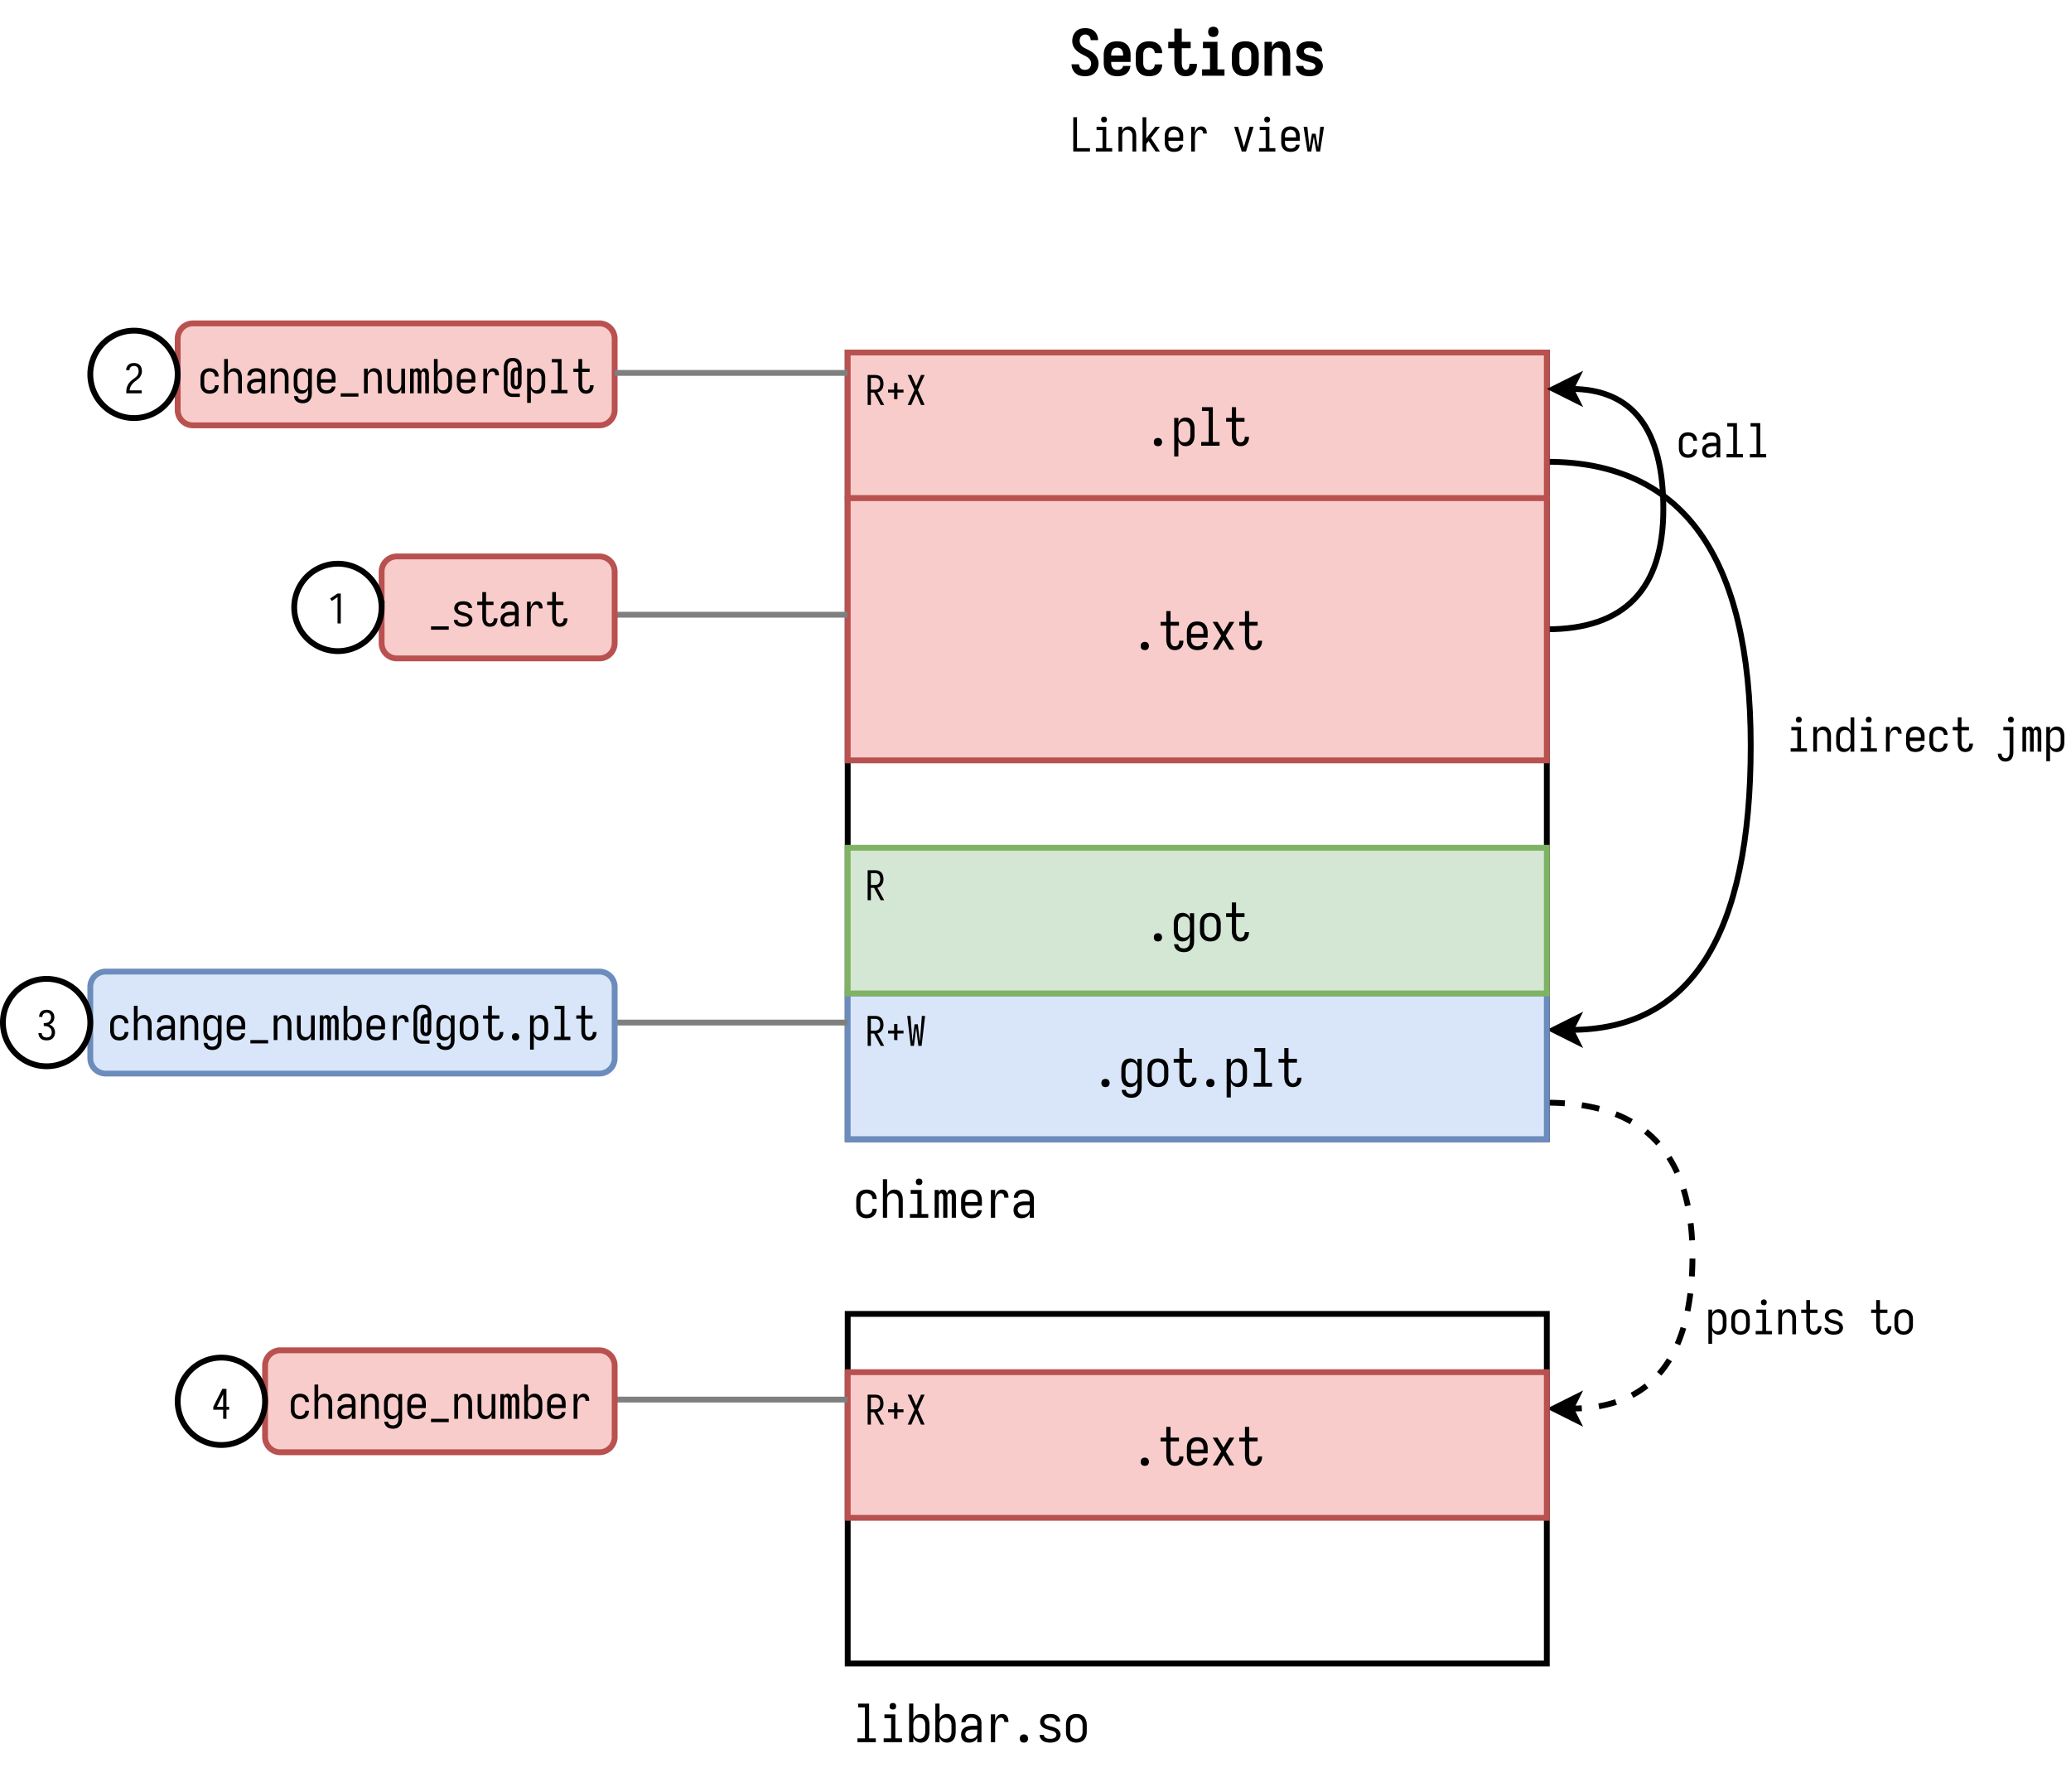 <svg xmlns="http://www.w3.org/2000/svg" xmlns:xlink="http://www.w3.org/1999/xlink" width="681.28" height="589.44" viewBox="0 0 510.96 442.08" version="1.2"><defs><symbol overflow="visible" id="b"><path d="M3.922.125a4.82 4.82 0 001.265-.172c.426-.125.801-.336 1.125-.64.32-.313.563-.676.72-1.094.155-.414.234-.836.234-1.266 0-.375-.07-.734-.204-1.078a3.046 3.046 0 00-.546-.953 4.389 4.389 0 00-.813-.734 8.597 8.597 0 00-.953-.563l-.984-.5a2.157 2.157 0 01-.829-.719 1.76 1.76 0 01-.328-1.031c0-.258.047-.508.141-.75.102-.25.27-.441.5-.578a1.345 1.345 0 011.422-.031c.226.117.394.289.5.515.101.219.156.45.156.688h1.828c0-.406-.078-.801-.234-1.188a2.552 2.552 0 00-.688-1.015 2.405 2.405 0 00-1.046-.594 4.369 4.369 0 00-1.204-.172 4.31 4.31 0 00-1.25.188 2.459 2.459 0 00-1.062.656A2.935 2.935 0 001-9.828c-.148.406-.219.82-.219 1.234 0 .336.047.656.14.969.095.305.235.586.423.844.187.261.406.5.656.718.25.211.508.391.781.547.281.157.567.309.86.454.289.136.57.292.843.468.282.168.508.39.688.672.176.281.266.586.266.906 0 .274-.063.54-.188.797a1.144 1.144 0 01-.547.578 1.73 1.73 0 01-.781.188 1.8 1.8 0 01-.735-.156 1.083 1.083 0 01-.546-.5 1.667 1.667 0 01-.188-.72H.61c0 .407.082.81.25 1.204.164.398.41.734.735 1.016.32.273.687.464 1.093.578a5.19 5.19 0 001.235.156zm0 0"/></symbol><symbol overflow="visible" id="c"><path d="M3.984.125C4.367.125 4.75.082 5.125 0a2.687 2.687 0 001.031-.469c.32-.226.57-.515.75-.86.188-.343.29-.706.313-1.093H5.39a.864.864 0 01-.25.563 1.02 1.02 0 01-.532.328c-.21.054-.418.078-.625.078-.21 0-.418-.035-.625-.11a1.14 1.14 0 01-.515-.39 1.504 1.504 0 01-.281-.578 2.426 2.426 0 01-.079-.625v-.25h4.782V-5.22c0-.351-.043-.703-.125-1.047a3.032 3.032 0 00-.422-.968c-.2-.301-.45-.551-.75-.75A2.763 2.763 0 005-8.391 5.234 5.234 0 003.953-8.5c-.344 0-.695.04-1.047.11-.355.074-.683.21-.984.406-.293.199-.54.449-.734.75-.2.293-.34.617-.422.968A4.312 4.312 0 00.64-5.219v2.063c0 .355.039.71.125 1.062.082.344.222.664.421.953.208.293.461.54.766.735.3.199.625.336.969.406.351.082.707.125 1.062.125zm1.438-5.11H2.484v-.234c0-.207.024-.414.079-.625.05-.218.14-.41.265-.578.133-.176.3-.3.5-.375.207-.082.414-.125.625-.125.207 0 .414.043.625.125.207.074.375.2.5.375.133.168.223.36.266.578.05.211.078.418.078.625zm0 0"/></symbol><symbol overflow="visible" id="d"><path d="M3.922.125c.406 0 .805-.055 1.203-.156.406-.102.766-.29 1.078-.563.32-.281.563-.613.719-1 .156-.394.234-.797.234-1.203H5.328c0 .242-.062.477-.187.703a1.05 1.05 0 01-.516.5c-.23.094-.465.14-.703.14-.211 0-.418-.038-.625-.124-.2-.082-.36-.211-.485-.39a1.687 1.687 0 01-.265-.563 3.056 3.056 0 01-.063-.625V-5.22c0-.207.02-.414.063-.625.05-.207.14-.398.265-.578.126-.176.286-.3.485-.375.207-.082.414-.125.625-.125.238 0 .473.055.703.156.227.094.398.258.516.485.125.218.187.453.187.703h1.828c0-.414-.078-.817-.234-1.203a2.518 2.518 0 00-.719-1 2.646 2.646 0 00-1.078-.563A4.842 4.842 0 003.922-8.5c-.356 0-.703.043-1.047.125-.344.074-.668.21-.969.406-.293.2-.539.45-.734.75a3.09 3.09 0 00-.406.969A4.232 4.232 0 00.64-5.219v2.063c0 .344.039.695.125 1.047.082.343.218.664.406.953.195.293.441.543.734.75.301.199.625.336.969.406.344.082.691.125 1.047.125zm0 0"/></symbol><symbol overflow="visible" id="e"><path d="M5.047.125c.375 0 .742-.059 1.11-.172.374-.125.687-.332.937-.625.258-.289.445-.617.562-.984.114-.375.172-.75.172-1.125v-.156H5.984v.062a2.202 2.202 0 01-.203.938.83.83 0 01-.297.359.8.8 0 01-.437.125.73.73 0 01-.516-.219 1.23 1.23 0 01-.312-.5 3.178 3.178 0 01-.11-.562 4.995 4.995 0 01-.03-.594v-3.469H6.28v-1.578H4.078v-3.25H2.25v3.25H.75v1.578h1.5v3.469c0 .344.023.683.078 1.015.05.336.145.657.281.97.145.304.336.573.579.812.25.242.535.414.859.515.32.094.656.141 1 .141zm0 0"/></symbol><symbol overflow="visible" id="f"><path d="M1.188 0h5.53v-1.578H4.985v-6.797H1.406v1.578h1.735v5.219H1.187zm2.765-9.563a1.6 1.6 0 00.656-.14.862.862 0 00.47-.469 1.6 1.6 0 000-1.313.862.862 0 00-.47-.468 1.6 1.6 0 00-1.312 0 .862.862 0 00-.469.469 1.6 1.6 0 000 1.312c.094.219.25.375.469.469.219.094.437.14.656.14zm0 0"/></symbol><symbol overflow="visible" id="g"><path d="M3.953.125C4.305.125 4.656.082 5 0c.352-.07.676-.207.969-.406.3-.196.55-.442.75-.735.195-.3.336-.625.422-.968.082-.352.125-.704.125-1.047V-5.22c0-.351-.043-.703-.125-1.047a3.032 3.032 0 00-.422-.968c-.2-.301-.45-.551-.75-.75A2.763 2.763 0 005-8.391 5.234 5.234 0 003.953-8.5c-.344 0-.695.04-1.047.11-.355.074-.683.21-.984.406-.293.199-.54.449-.734.75-.2.293-.34.617-.422.968A4.312 4.312 0 00.64-5.219v2.063c0 .344.039.695.125 1.047.082.343.222.668.421.968.196.293.442.54.735.735.3.199.629.336.984.406.352.082.703.125 1.047.125zm0-1.578c-.21 0-.418-.035-.625-.11a1.16 1.16 0 01-.5-.39 1.658 1.658 0 01-.265-.578 2.426 2.426 0 01-.079-.625V-5.22c0-.207.024-.414.079-.625.05-.218.14-.41.265-.578.133-.176.3-.3.5-.375.207-.082.414-.125.625-.125.207 0 .414.043.625.125.207.074.375.2.5.375.133.168.223.36.266.578.05.211.078.418.078.625v2.063c0 .21-.027.418-.078.625-.043.21-.133.402-.266.578-.125.18-.293.308-.5.39-.21.075-.418.11-.625.11zm0 0"/></symbol><symbol overflow="visible" id="h"><path d="M.781 0H2.61v-5.219c0-.207.02-.41.063-.61.039-.206.117-.394.234-.562.114-.175.266-.304.453-.39.196-.094.395-.14.594-.14.207 0 .406.046.594.14a.965.965 0 01.453.39c.113.168.191.356.234.563.04.2.063.402.063.61V0h1.828v-5.219c0-.3-.023-.601-.063-.906a4.017 4.017 0 00-.234-.906 2.382 2.382 0 00-.469-.782c-.199-.238-.449-.41-.75-.515a2.454 2.454 0 00-.89-.172c-.305 0-.602.055-.89.156a1.881 1.881 0 00-.735.5c-.2.219-.36.477-.485.766v-1.297H.781zm0 0"/></symbol><symbol overflow="visible" id="i"><path d="M3.922.125c.383 0 .77-.043 1.156-.125.395-.07.758-.219 1.094-.438.332-.218.598-.5.797-.843.195-.352.297-.735.297-1.14a1.77 1.77 0 00-.094-.563 2.223 2.223 0 00-.234-.532 1.857 1.857 0 00-.375-.453 2.475 2.475 0 00-.485-.344 4.426 4.426 0 00-.531-.25A2.829 2.829 0 005-4.75c-.188-.05-.383-.098-.578-.14-.188-.051-.375-.102-.563-.157-.187-.05-.375-.11-.562-.172a1.23 1.23 0 01-.5-.312.76.76 0 01-.219-.547c0-.195.078-.363.235-.5.164-.145.347-.238.546-.281.207-.04.41-.063.61-.063.195 0 .394.027.594.078a.91.91 0 01.5.297.844.844 0 01.234.531h1.828a2.514 2.514 0 00-.281-1.078 2.154 2.154 0 00-.735-.843 2.686 2.686 0 00-1.03-.438 5.058 5.058 0 00-1.11-.125c-.387 0-.766.043-1.14.125a2.807 2.807 0 00-1.048.438 2.215 2.215 0 00-.75.859 2.39 2.39 0 00-.265 1.094 2.097 2.097 0 00.312 1.125c.102.156.227.308.375.453.145.136.3.25.469.343.176.094.351.18.531.25.188.063.375.122.563.172.195.055.39.106.578.157.187.043.375.093.562.156.188.055.375.11.563.172a1.3 1.3 0 01.5.312.72.72 0 01.218.516.667.667 0 01-.171.437.91.91 0 01-.391.297 2.05 2.05 0 01-.469.11 3.472 3.472 0 01-.484.03c-.219 0-.438-.023-.656-.077a1.222 1.222 0 01-.563-.313.867.867 0 01-.25-.578H.61c.008.399.11.774.297 1.125.196.344.457.633.781.86.333.218.692.367 1.079.437.382.082.77.125 1.156.125zm0 0"/></symbol><symbol overflow="visible" id="j"><path d="M1.031 0h4.125v-.828H1.953v-7.625h-.922zm0 0"/></symbol><symbol overflow="visible" id="k"><path d="M.86 0h4.03v-.828H3.423v-5.266h-2.39v.828H2.5v4.438H.86zm2.015-7.172a.873.873 0 00.375-.078.488.488 0 00.25-.25.832.832 0 00.094-.375.785.785 0 00-.094-.375.587.587 0 00-.25-.266.785.785 0 00-.375-.093.763.763 0 00-.375.093.645.645 0 00-.266.266.873.873 0 00-.078.375c0 .125.024.25.078.375.063.117.149.2.266.25a.85.85 0 00.375.078zm0 0"/></symbol><symbol overflow="visible" id="l"><path d="M.688 0h.921v-3.797c0-.187.016-.375.047-.562.04-.188.117-.36.235-.516a.979.979 0 01.437-.36c.176-.081.36-.124.547-.124.188 0 .367.043.547.125.176.074.32.195.437.359.114.156.188.328.22.516.038.187.062.375.062.562V0h.921v-3.797c0-.226-.015-.453-.046-.672a2.424 2.424 0 00-.188-.656 1.801 1.801 0 00-.36-.578 1.379 1.379 0 00-.562-.36 1.912 1.912 0 00-1.36 0c-.23.086-.421.22-.577.407-.157.187-.278.39-.36.61v-1.048H.688zm0 0"/></symbol><symbol overflow="visible" id="m"><path d="M.875 0h.922v-1.844l.578-.75.281.438L4.078 0h1.078L2.953-3.328l2.203-2.766H4.031L1.797-3.25v-5.203H.875zm0 0"/></symbol><symbol overflow="visible" id="n"><path d="M2.89.094c.258 0 .52-.032.782-.094.27-.05.515-.156.734-.313.219-.156.39-.351.516-.593a1.88 1.88 0 00.203-.766h-.922c0 .2-.074.383-.219.547a.984.984 0 01-.5.313 2.116 2.116 0 01-.593.078c-.2 0-.391-.036-.579-.11a1.08 1.08 0 01-.468-.344 1.412 1.412 0 01-.266-.515 2.762 2.762 0 01-.062-.594v-.344h3.64v-1.156c0-.25-.027-.492-.078-.734a2.288 2.288 0 00-.281-.703 1.913 1.913 0 00-.516-.547 1.634 1.634 0 00-.672-.313 2.912 2.912 0 00-.734-.093c-.25 0-.5.03-.75.093a1.732 1.732 0 00-.672.313c-.2.148-.367.328-.5.547-.137.218-.23.453-.281.703a3.303 3.303 0 00-.078.734v1.5c0 .25.023.5.078.75.05.242.144.469.281.688.133.218.305.406.516.562.207.149.43.246.672.297.25.063.5.094.75.094zM1.517-3.47v-.328c0-.195.02-.39.062-.578.05-.195.14-.375.266-.531.125-.157.281-.27.468-.344.188-.07.376-.11.563-.11.195 0 .383.04.563.11.187.074.343.188.468.344.125.156.207.336.25.531.051.188.078.383.078.578v.328zm0 0"/></symbol><symbol overflow="visible" id="o"><path d="M1.375 0h.922v-3.234c0-.176.008-.36.031-.547.02-.188.05-.367.094-.547a1.77 1.77 0 01.234-.5c.102-.164.235-.297.39-.39a1.06 1.06 0 01.532-.141.75.75 0 01.328.078.46.46 0 01.25.218c.063.094.102.2.125.313.02.105.032.215.032.328h.921c0-.207-.023-.414-.062-.625a1.458 1.458 0 00-.234-.61 1.084 1.084 0 00-.5-.405 1.623 1.623 0 00-.625-.125c-.188 0-.376.042-.563.125-.18.074-.328.187-.453.343-.125.157-.23.328-.313.516-.074.18-.136.36-.187.547v-1.438h-.922zm0 0"/></symbol><symbol overflow="visible" id="q"><path d="M2.344 0h1.062l1.86-6.094h-.97L3.157-2.03c-.054.156-.105.32-.156.484-.043.168-.086.328-.125.484-.043-.156-.09-.316-.14-.484a45.58 45.58 0 01-.126-.484L1.453-6.094H.484zm0 0"/></symbol><symbol overflow="visible" id="r"><path d="M1.328 0h.922l.625-3.656L3.5 0h.922l.969-6.094h-.922L3.937-.906l-.39-2.172-.219-1.313h-.906l-.61 3.485-.53-5.188H.358zm0 0"/></symbol><symbol overflow="visible" id="t"><path d="M2.5.094c.238 0 .473-.043.703-.125.227-.082.422-.219.578-.406.156-.188.274-.391.36-.61V0h.921v-8.453h-.921v3.406a2.197 2.197 0 00-.36-.61 1.37 1.37 0 00-.578-.405 2.085 2.085 0 00-1.375-.016 1.638 1.638 0 00-.594.36c-.168.167-.296.359-.39.577-.094.211-.164.43-.203.657-.032.23-.047.46-.047.687v1.5c0 .23.015.461.047.688.039.23.109.453.203.671.094.211.222.399.39.563.176.156.375.277.594.36.219.07.442.109.672.109zm.36-.828c-.188 0-.376-.036-.563-.11a1.08 1.08 0 01-.469-.344 1.653 1.653 0 01-.25-.53 2.698 2.698 0 01-.062-.579v-1.5c0-.195.02-.39.062-.578.05-.195.133-.375.25-.531.125-.157.281-.27.469-.344.187-.07.375-.11.562-.11.196 0 .383.044.563.126.176.074.32.195.437.359.114.156.188.328.22.516.038.187.062.375.062.562v1.5c0 .188-.024.375-.063.563a1.314 1.314 0 01-.219.53 1.148 1.148 0 01-.437.36c-.18.074-.367.11-.563.11zm0 0"/></symbol><symbol overflow="visible" id="u"><path d="M2.86.094c.28 0 .554-.04.828-.11.28-.082.53-.218.75-.406.218-.195.378-.43.484-.703.101-.281.156-.566.156-.86h-.922c0 .231-.058.45-.172.657a.93.93 0 01-.484.453 1.587 1.587 0 01-1.234.031 1.081 1.081 0 01-.454-.344 1.403 1.403 0 01-.234-.53 2.698 2.698 0 01-.062-.579v-1.5c0-.187.02-.375.062-.562.04-.196.117-.375.234-.532.125-.164.274-.285.454-.359.187-.07.382-.11.593-.11.22 0 .43.048.641.141a.946.946 0 01.484.453c.114.2.172.414.172.641h.922c0-.281-.055-.555-.156-.828a1.686 1.686 0 00-.484-.703 1.806 1.806 0 00-.75-.407 2.945 2.945 0 00-1.578-.031 1.888 1.888 0 00-.672.328c-.2.149-.368.329-.5.547-.125.211-.215.438-.266.688a3.303 3.303 0 00-.078.734v1.5c0 .242.023.485.078.735.05.242.14.468.265.687.133.219.301.406.5.563.208.148.43.25.672.312.239.063.489.094.75.094zm0 0"/></symbol><symbol overflow="visible" id="v"><path d="M3.719.094c.258 0 .508-.043.75-.125.25-.082.457-.223.625-.422.176-.195.3-.422.375-.672.082-.25.125-.5.125-.75v-.11h-.922v.063c0 .149-.016.293-.047.438-.031.136-.09.265-.172.39a.839.839 0 01-.328.266.9.9 0 01-.406.094.845.845 0 01-.469-.141.93.93 0 01-.328-.39 1.897 1.897 0 01-.125-.47 3.658 3.658 0 01-.031-.515v-3.016h1.843v-.828H2.766v-2.36h-.922v2.36H.594v.828h1.25v3.016c0 .242.015.477.047.703.03.219.093.434.187.64.102.212.235.4.39.563A1.5 1.5 0 003.048 0c.219.063.441.094.672.094zm0 0"/></symbol><symbol overflow="visible" id="w"><path d="M2.125 2.453c.281 0 .555-.058.828-.172a1.51 1.51 0 00.672-.531c.164-.242.281-.5.344-.781.062-.281.094-.57.094-.86v-6.203h-2.47v.828h1.548V.11c0 .176-.016.348-.047.516a1.495 1.495 0 01-.156.484.859.859 0 01-.344.375.864.864 0 01-.469.141c-.188 0-.367-.055-.531-.156a.808.808 0 01-.344-.422A1.89 1.89 0 011.14.5H.22c.008.258.054.508.14.75.082.25.211.469.391.656.176.196.383.336.625.422.25.082.5.125.75.125zm1.328-9.625a.873.873 0 00.375-.078.488.488 0 00.25-.25.832.832 0 00.094-.375.785.785 0 00-.094-.375.587.587 0 00-.25-.266.785.785 0 00-.375-.093.763.763 0 00-.375.093.645.645 0 00-.265.266.873.873 0 00-.079.375c0 .125.024.25.079.375.062.117.148.2.265.25a.85.85 0 00.375.078zm0 0"/></symbol><symbol overflow="visible" id="x"><path d="M.547 0h.906v-4.64c0-.102.008-.208.031-.313a.553.553 0 01.172-.281.39.39 0 01.282-.125c.113 0 .207.043.28.125a.505.505 0 01.157.28c.031.106.047.212.047.313V0h.906v-4.64c0-.102.008-.208.031-.313a.62.62 0 01.157-.281.404.404 0 01.296-.125c.114 0 .208.043.282.125a.505.505 0 01.156.28c.031.106.047.212.047.313V0h.906v-4.64c0-.176-.016-.348-.047-.516a1.793 1.793 0 00-.14-.5.856.856 0 00-.344-.39.96.96 0 00-.5-.141.931.931 0 00-.438.109.783.783 0 00-.312.297 1.63 1.63 0 00-.172.406 1.537 1.537 0 00-.188-.406.796.796 0 00-.328-.297.943.943 0 00-.78-.047.71.71 0 00-.298.203c-.074.094-.14.195-.203.297v-.469H.547zm0 0"/></symbol><symbol overflow="visible" id="y"><path d="M.688 2.36h.921v-3.407c.082.219.204.422.36.61.156.187.347.324.578.406.226.082.46.125.703.125a2.2 2.2 0 00.672-.11c.226-.082.426-.203.594-.359.164-.164.296-.352.39-.563.094-.218.157-.44.188-.671.039-.227.062-.457.062-.688v-1.5c0-.226-.023-.457-.062-.687a2.424 2.424 0 00-.188-.657 1.888 1.888 0 00-.39-.578 1.518 1.518 0 00-.594-.36 2.2 2.2 0 00-.672-.109c-.242 0-.477.043-.703.125-.23.086-.422.22-.578.407-.157.187-.278.39-.36.61v-1.048H.688zM2.89-.735c-.2 0-.387-.036-.563-.11a1.093 1.093 0 01-.437-.36 1.403 1.403 0 01-.235-.53 3.416 3.416 0 01-.047-.563v-1.5c0-.187.016-.375.047-.562.04-.188.117-.36.235-.516a.979.979 0 01.437-.36c.176-.081.363-.124.563-.124.187 0 .375.039.562.109.188.074.336.188.453.344.125.156.207.336.25.531.051.188.078.383.078.578v1.5c0 .188-.027.383-.078.578a1.38 1.38 0 01-.25.532.993.993 0 01-.453.343c-.187.074-.375.11-.562.11zm0 0"/></symbol><symbol overflow="visible" id="D"><path d="M2.875.094c.25 0 .492-.032.734-.094a1.86 1.86 0 00.672-.313 2.14 2.14 0 00.516-.546 2.28 2.28 0 00.281-.688c.05-.25.078-.5.078-.75v-1.5c0-.25-.027-.492-.078-.734a2.288 2.288 0 00-.281-.703 1.913 1.913 0 00-.516-.547 1.634 1.634 0 00-.672-.313 2.912 2.912 0 00-.734-.093c-.25 0-.5.03-.75.093a1.732 1.732 0 00-.672.313c-.2.148-.367.328-.5.547-.137.218-.23.453-.281.703a3.303 3.303 0 00-.078.734v1.5c0 .25.023.5.078.75a2.097 2.097 0 00.781 1.234c.207.149.43.25.672.313.25.063.5.094.75.094zm0-.828c-.188 0-.375-.036-.563-.11a1.08 1.08 0 01-.468-.344 1.39 1.39 0 01-.266-.53 2.698 2.698 0 01-.062-.579v-1.5c0-.195.02-.39.062-.578.05-.195.14-.375.266-.531.125-.157.281-.27.468-.344.188-.07.376-.11.563-.11.195 0 .383.04.563.11.187.074.343.188.468.344.125.156.207.336.25.531.051.188.078.383.078.578v1.5c0 .188-.027.383-.078.578a1.26 1.26 0 01-.25.532 1.08 1.08 0 01-.469.343c-.18.074-.367.11-.562.11zm0 0"/></symbol><symbol overflow="visible" id="E"><path d="M2.86.094c.257 0 .523-.028.796-.078.27-.051.52-.149.75-.297a1.62 1.62 0 00.75-1.36c0-.175-.039-.351-.11-.53a1.62 1.62 0 00-.296-.47 1.647 1.647 0 00-.438-.328 2.785 2.785 0 00-.5-.234 9.966 9.966 0 00-.515-.172c-.18-.05-.356-.098-.531-.14-.18-.051-.356-.11-.532-.172A1.13 1.13 0 011.781-4a.744.744 0 01-.187-.5c0-.145.039-.273.125-.39a.945.945 0 01.312-.298c.133-.07.27-.117.406-.14a2.978 2.978 0 01.86 0c.133.023.265.062.39.125a.813.813 0 01.329.281.665.665 0 01.125.39h.921c0-.257-.062-.503-.187-.734a1.475 1.475 0 00-.516-.546 2.076 2.076 0 00-.718-.297 3.857 3.857 0 00-1.547 0c-.25.054-.492.156-.719.312a1.616 1.616 0 00-.703 1.328c0 .188.035.371.11.547.07.168.171.324.296.469.125.137.266.25.422.344.164.086.332.156.5.218.176.055.352.11.531.172.176.055.352.106.531.156.176.043.352.094.532.157a.97.97 0 01.453.297.73.73 0 01.203.5.656.656 0 01-.156.421.913.913 0 01-.344.282c-.137.062-.281.11-.438.14a3.049 3.049 0 01-.453.032c-.148 0-.293-.008-.437-.032a2.928 2.928 0 01-.438-.125.884.884 0 01-.343-.28.72.72 0 01-.141-.423H.578c0 .274.067.528.203.766.133.23.317.418.547.562.227.137.473.23.734.282.27.05.536.078.797.078zm0 0"/></symbol><symbol overflow="visible" id="R"><path d="M2.313.094c.25 0 .492-.04.734-.11.25-.07.469-.191.656-.359.188-.176.332-.379.438-.61V0h.921v-4.172c0-.226-.03-.453-.093-.672a1.52 1.52 0 00-.297-.593 1.601 1.601 0 00-.516-.454 2.057 2.057 0 00-.625-.234 3.52 3.52 0 00-1.469.031c-.261.055-.5.164-.718.328-.211.157-.375.36-.5.61a1.728 1.728 0 00-.172.765h.922a.9.9 0 01.187-.546.964.964 0 01.485-.329c.187-.062.382-.093.593-.093.22 0 .43.043.641.125a.82.82 0 01.484.421c.102.2.157.415.157.641v.578H3.094c-.242 0-.48.024-.719.063-.23.031-.453.094-.672.187a2.31 2.31 0 00-.61.39c-.179.157-.308.352-.39.579-.074.23-.11.465-.11.703 0 .242.036.477.11.703.07.23.188.434.344.61.156.168.348.289.578.359.227.063.457.094.688.094zm.359-.828c-.2 0-.39-.032-.578-.094a.846.846 0 01-.438-.36 1.178 1.178 0 01-.14-.562.9.9 0 01.093-.406.719.719 0 01.266-.313 1.56 1.56 0 01.39-.187c.133-.04.27-.067.407-.078.144-.02.285-.032.422-.032H4.14v.704c0 .18-.04.359-.11.546-.062.18-.168.329-.312.454a1.37 1.37 0 01-.5.25c-.18.054-.36.078-.547.078zm0 0"/></symbol><symbol overflow="visible" id="S"><path d="M.86 0h4.03v-.828H3.423v-7.625h-2.39v.828H2.5v6.797H.86zm0 0"/></symbol><symbol overflow="visible" id="T"><path d="M.688 0h.921v-3.797c0-.187.016-.375.047-.562.04-.188.117-.36.235-.516a.979.979 0 01.437-.36c.176-.081.36-.124.547-.124.188 0 .367.043.547.125.176.074.32.195.437.359.114.156.188.328.22.516.038.187.062.375.062.562V0h.921v-3.797c0-.226-.015-.453-.046-.672a2.424 2.424 0 00-.188-.656 1.801 1.801 0 00-.36-.578 1.379 1.379 0 00-.562-.36 1.912 1.912 0 00-1.36 0c-.23.086-.421.22-.577.407-.157.187-.278.39-.36.61v-3.407H.688zm0 0"/></symbol><symbol overflow="visible" id="U"><path d="M2.828 2.453c.25 0 .492-.031.735-.094a1.77 1.77 0 00.671-.328 1.81 1.81 0 00.485-.547c.133-.218.222-.453.265-.703.051-.242.079-.48.079-.719v-6.156H4.14v1.047a2.197 2.197 0 00-.36-.61 1.37 1.37 0 00-.578-.405 2.085 2.085 0 00-1.375-.016 1.638 1.638 0 00-.594.36c-.168.167-.296.359-.39.577-.094.211-.164.43-.203.657-.032.23-.047.46-.047.687v1.5c0 .23.015.461.047.688.039.23.109.453.203.671.094.211.222.399.39.563.176.156.375.277.594.36a2.085 2.085 0 001.375-.016c.227-.082.422-.219.578-.406.156-.188.274-.391.36-.61v1.11c0 .187-.024.374-.063.562a1.418 1.418 0 01-.234.531 1.02 1.02 0 01-.453.344 1.396 1.396 0 01-.563.125 1.77 1.77 0 01-.562-.094.91.91 0 01-.47-.312.872.872 0 01-.202-.516H.672c.008.258.07.508.187.75.125.238.29.43.5.578.207.156.442.266.704.328.257.063.515.094.765.094zM2.86-.734c-.187 0-.375-.036-.562-.11a1.08 1.08 0 01-.469-.344 1.653 1.653 0 01-.25-.53 2.698 2.698 0 01-.062-.579v-1.5c0-.195.02-.39.062-.578.05-.195.133-.375.25-.531.125-.157.281-.27.469-.344.187-.07.375-.11.562-.11.196 0 .383.044.563.126.176.074.32.195.437.359.114.156.188.328.22.516.038.187.062.375.062.562v1.5c0 .188-.024.375-.063.563a1.314 1.314 0 01-.219.53 1.148 1.148 0 01-.437.36c-.18.074-.367.11-.563.11zm0 0"/></symbol><symbol overflow="visible" id="V"><path d="M.688.828h4.375V0H.688zm0 0"/></symbol><symbol overflow="visible" id="W"><path d="M2.516.094c.238 0 .468-.043.687-.125.227-.082.422-.219.578-.406.156-.188.274-.391.36-.61V0h.921v-6.094h-.921v3.797c0 .188-.024.375-.063.563-.031.187-.105.359-.219.515a1.148 1.148 0 01-.437.36c-.18.086-.36.125-.547.125a1.23 1.23 0 01-.547-.125 1.093 1.093 0 01-.437-.36 1.288 1.288 0 01-.235-.515 3.416 3.416 0 01-.047-.563v-3.797H.688v3.797c0 .219.015.445.046.672.04.23.102.45.188.656.094.211.21.403.36.578.155.168.343.293.562.375.218.07.441.11.672.11zm0 0"/></symbol><symbol overflow="visible" id="X"><path d="M3.25.094a2.2 2.2 0 00.672-.11c.226-.082.426-.203.594-.359.164-.164.296-.352.39-.563.094-.218.157-.44.188-.671.039-.227.062-.457.062-.688v-1.5c0-.226-.023-.457-.062-.687a2.424 2.424 0 00-.188-.657 1.888 1.888 0 00-.39-.578 1.518 1.518 0 00-.594-.36 2.2 2.2 0 00-.672-.109c-.242 0-.477.043-.703.125-.23.086-.422.22-.578.407-.157.187-.278.39-.36.61v-3.407H.688V0h.921v-1.047c.082.219.204.422.36.61.156.187.347.324.578.406.226.082.46.125.703.125zm-.36-.828c-.199 0-.386-.036-.562-.11a1.093 1.093 0 01-.437-.36 1.403 1.403 0 01-.235-.53 3.416 3.416 0 01-.047-.563v-1.5c0-.187.016-.375.047-.562.04-.188.117-.36.235-.516a.979.979 0 01.437-.36c.176-.081.363-.124.563-.124.187 0 .375.039.562.109.188.074.336.188.453.344.125.156.207.336.25.531.051.188.078.383.078.578v1.5c0 .188-.027.383-.078.578a1.38 1.38 0 01-.25.532.993.993 0 01-.453.343c-.187.074-.375.11-.562.11zm0 0"/></symbol><symbol overflow="visible" id="Y"><path d="M2.875.906h1.766V.078H2.875c-.188 0-.371-.031-.547-.094a.97.97 0 01-.437-.343 1.275 1.275 0 01-.235-.5 2.508 2.508 0 01-.062-.563v-4.984c0-.188.02-.367.062-.547a1.18 1.18 0 01.235-.5.998.998 0 01.437-.344c.176-.07.36-.11.547-.11.188 0 .367.04.547.11.176.074.32.188.437.344.114.148.192.312.235.5.039.18.062.36.062.547v.031h-.39c-.2 0-.399.04-.594.11a1.084 1.084 0 00-.469.359c-.117.168-.2.351-.25.547a2.66 2.66 0 00-.062.593v2.172c0 .211.02.414.062.61.05.199.133.382.25.546.125.157.281.274.469.344.195.074.394.11.594.11.195 0 .382-.036.562-.11a.955.955 0 00.438-.375c.113-.164.191-.343.234-.531.04-.188.063-.383.063-.594v-3.812a3.26 3.26 0 00-.079-.703 2.145 2.145 0 00-.25-.688 1.81 1.81 0 00-.484-.547 1.784 1.784 0 00-.656-.297 2.89 2.89 0 00-1.453 0 1.744 1.744 0 00-1.125.844c-.118.219-.2.45-.25.688-.055.23-.079.464-.079.703v4.984c0 .242.024.48.079.719.05.242.132.465.25.672C1.14.176 1.3.352 1.5.5c.207.156.426.258.656.313.227.062.469.093.719.093zm.89-2.703a.38.38 0 01-.296-.14.841.841 0 01-.156-.313 1.68 1.68 0 01-.032-.344v-2.172c0-.113.008-.226.031-.343a.749.749 0 01.157-.297.38.38 0 01.297-.14h.39v2.952c0 .117-.011.23-.031.344a.751.751 0 01-.11.313.29.29 0 01-.25.14zm0 0"/></symbol><symbol overflow="visible" id="ad"><path d="M2.875.094c.156 0 .305-.032.453-.094a.613.613 0 00.328-.328 1.045 1.045 0 000-.938.566.566 0 00-.328-.328 1.045 1.045 0 00-.453-.11c-.156 0-.313.04-.469.11a.613.613 0 00-.328.328 1.148 1.148 0 00-.094.454c0 .167.032.328.094.484A.67.67 0 002.406 0c.156.063.313.094.469.094zm0 0"/></symbol><symbol overflow="visible" id="z"><path d="M3.234.11c.176 0 .348-.04.516-.11a.732.732 0 00.375-.375c.082-.176.125-.352.125-.531 0-.176-.043-.348-.125-.516a.68.68 0 00-.375-.375 1.165 1.165 0 00-.516-.125c-.18 0-.355.043-.53.125a.732.732 0 00-.376.375c-.074.168-.11.34-.11.516 0 .18.036.355.11.531A.794.794 0 002.703 0c.176.07.352.11.531.11zm0 0"/></symbol><symbol overflow="visible" id="A"><path d="M.781 2.656h1.031v-3.828c.094.25.227.48.407.688.176.199.39.351.64.453.258.093.52.14.782.14.257 0 .515-.043.765-.125.258-.093.485-.234.672-.421a2.13 2.13 0 00.438-.625 3.25 3.25 0 00.218-.75c.04-.258.063-.52.063-.782v-1.672c0-.257-.024-.52-.063-.78a3.072 3.072 0 00-.218-.735 2.1 2.1 0 00-.438-.64 1.494 1.494 0 00-.672-.407 2.455 2.455 0 00-.765-.125c-.262 0-.524.047-.782.14-.25.094-.464.247-.64.454-.18.199-.313.43-.406.687v-1.187H.78zM3.25-.828c-.219 0-.434-.04-.64-.125-.2-.094-.36-.227-.485-.406a1.442 1.442 0 01-.25-.579 3.394 3.394 0 01-.063-.656v-1.672c0-.218.02-.43.063-.64.04-.219.125-.414.25-.594a1.13 1.13 0 01.484-.39c.207-.094.422-.141.641-.141.219 0 .43.043.64.125.208.086.38.215.516.39.133.18.227.375.282.594.05.211.078.43.078.656v1.672c0 .219-.028.438-.079.656a1.8 1.8 0 01-.28.594c-.137.18-.31.309-.516.39a1.67 1.67 0 01-.641.126zm0 0"/></symbol><symbol overflow="visible" id="B"><path d="M.969 0H5.5v-.938H3.844v-8.578H1.156v.938h1.657v7.64H.968zm0 0"/></symbol><symbol overflow="visible" id="C"><path d="M4.188.11c.289 0 .57-.048.843-.141.282-.102.516-.266.703-.485.196-.218.336-.468.422-.75.082-.28.125-.562.125-.843v-.11H5.25v.063c0 .156-.016.312-.047.469a1.3 1.3 0 01-.187.453.89.89 0 01-.375.312 1.148 1.148 0 01-.454.094.968.968 0 01-.53-.156 1.093 1.093 0 01-.36-.438 2.423 2.423 0 01-.156-.531 4.525 4.525 0 01-.032-.563v-3.406h2.079v-.937H3.108v-2.657H2.063v2.657H.655v.937h1.406v3.406c0 .25.02.508.063.766.04.25.113.496.219.734.113.23.258.438.437.625.188.18.399.309.64.391.25.07.505.11.767.11zm0 0"/></symbol><symbol overflow="visible" id="F"><path d="M3.188 2.75c.28 0 .554-.04.828-.11a1.82 1.82 0 00.734-.359c.227-.168.414-.37.563-.61.144-.241.242-.5.296-.78.051-.274.079-.547.079-.829v-6.921H4.655v1.187a2.135 2.135 0 00-.406-.687 1.566 1.566 0 00-.656-.454 2.175 2.175 0 00-.766-.14c-.262 0-.515.043-.765.125-.25.074-.477.21-.672.406a2.033 2.033 0 00-.438.64c-.105.231-.18.477-.219.735a4.823 4.823 0 00-.062.781v1.672c0 .262.02.524.062.781.04.262.114.512.22.75a1.954 1.954 0 001.11 1.047c.248.082.502.125.764.125.258 0 .516-.046.766-.14.258-.102.476-.254.656-.453.176-.207.313-.438.406-.688V.062c0 .22-.027.43-.078.641a1.458 1.458 0 01-.266.594 1.129 1.129 0 01-.5.39c-.21.094-.417.141-.624.141-.22 0-.434-.031-.641-.094a1.07 1.07 0 01-.531-.359A1.113 1.113 0 011.78.797H.75c.02.289.094.566.219.828.133.27.32.488.562.656.239.176.5.297.782.36.289.07.582.109.874.109zm.03-3.578c-.218 0-.433-.04-.64-.125a1.14 1.14 0 01-.515-.39 1.657 1.657 0 01-.282-.595 2.691 2.691 0 01-.078-.656v-1.672c0-.226.024-.445.078-.656.051-.219.145-.414.282-.594.132-.175.304-.304.515-.39.207-.082.422-.125.64-.125.22 0 .427.047.626.14.207.086.375.215.5.391.125.18.207.375.25.594.039.21.062.422.062.64v1.672c0 .219-.023.438-.062.656-.043.211-.125.403-.25.579a1.19 1.19 0 01-.5.406c-.2.086-.406.125-.625.125zm0 0"/></symbol><symbol overflow="visible" id="G"><path d="M3.234.11c.282 0 .555-.04.829-.11A2.189 2.189 0 005.39-.969c.156-.238.257-.492.312-.765a3.94 3.94 0 00.094-.86v-1.672c0-.289-.031-.57-.094-.843a2.19 2.19 0 00-.312-.782 2.108 2.108 0 00-.563-.625 2.09 2.09 0 00-.766-.343 3.688 3.688 0 00-.828-.094c-.28 0-.562.031-.843.094a2.05 2.05 0 00-.75.343c-.23.168-.422.375-.579.625-.148.243-.25.5-.312.782a4.292 4.292 0 00-.078.843v1.672c0 .293.023.578.078.86.063.273.164.527.313.765.156.242.347.446.578.61.226.168.476.289.75.359.28.07.562.11.843.11zm0-.938c-.218 0-.433-.04-.64-.125a1.25 1.25 0 01-.531-.39 1.516 1.516 0 01-.282-.595 2.691 2.691 0 01-.078-.656v-1.672c0-.226.024-.445.078-.656.051-.219.145-.414.282-.594.144-.175.32-.304.53-.39.208-.082.423-.125.641-.125.227 0 .442.043.641.125.207.086.379.215.516.39.144.18.242.375.296.594.051.211.079.43.079.656v1.672c0 .219-.028.438-.079.656a1.494 1.494 0 01-.296.594c-.137.18-.309.309-.516.39-.2.087-.414.126-.64.126zm0 0"/></symbol><symbol overflow="visible" id="H"><path d="M3.203.11c.32 0 .64-.044.953-.126.313-.093.586-.25.828-.468.25-.22.43-.477.547-.782.125-.312.188-.629.188-.953H4.687c0 .25-.062.496-.187.735-.125.23-.313.398-.563.5a1.813 1.813 0 01-.734.156c-.219 0-.433-.04-.64-.125a1.14 1.14 0 01-.516-.39 1.657 1.657 0 01-.281-.595 3.394 3.394 0 01-.063-.656v-1.672c0-.218.02-.43.063-.64.05-.219.144-.414.28-.594.134-.188.306-.32.517-.406.207-.082.421-.125.64-.125.25 0 .492.054.735.156.25.105.437.277.562.516.125.23.188.468.188.718h1.03c0-.32-.062-.632-.187-.937a1.946 1.946 0 00-.547-.797 2.005 2.005 0 00-.828-.453 3.756 3.756 0 00-.953-.125c-.281 0-.558.039-.828.11a2.05 2.05 0 00-.75.343c-.23.168-.418.371-.563.61-.148.242-.25.5-.312.78a4.292 4.292 0 00-.078.844v1.672c0 .281.023.563.078.844.063.273.164.531.313.781.144.242.332.446.562.61.227.168.477.289.75.359.27.07.547.11.828.11zm0 0"/></symbol><symbol overflow="visible" id="I"><path d="M.781 0h1.031v-4.266c0-.218.02-.43.063-.64.04-.219.125-.414.25-.594a1.13 1.13 0 01.484-.39 1.447 1.447 0 011.25 0c.196.085.36.214.485.39.125.18.207.375.25.594.039.21.062.422.062.64V0h1.032v-4.266c0-.257-.016-.515-.047-.765a2.592 2.592 0 00-.204-.735 2.006 2.006 0 00-.406-.64 1.533 1.533 0 00-.64-.422 2.277 2.277 0 00-1.531.016c-.25.093-.465.246-.641.453-.18.199-.313.43-.406.687v-3.844H.78zm0 0"/></symbol><symbol overflow="visible" id="J"><path d="M.969 0H5.5v-.938H3.844v-5.921H1.156v.937h1.657v4.984H.968zm2.265-8.063c.145 0 .286-.023.422-.078a.594.594 0 00.297-.296 1.004 1.004 0 000-.844.61.61 0 00-.297-.297 1.004 1.004 0 00-.844 0 .594.594 0 00-.296.297 1.122 1.122 0 00-.079.422c0 .148.024.289.079.421a.58.58 0 00.296.297c.133.055.274.079.422.079zm0 0"/></symbol><symbol overflow="visible" id="K"><path d="M.61 0h1.03v-5.219c0-.113.008-.226.032-.343a.695.695 0 01.187-.329.45.45 0 01.329-.14c.124 0 .226.047.312.14a.61.61 0 01.172.329c.031.117.047.23.047.343V0H3.75v-5.219c0-.113.008-.226.031-.343a.738.738 0 01.172-.329.45.45 0 01.656 0 .61.61 0 01.172.329c.032.117.047.23.047.343V0H5.86v-5.219c0-.195-.015-.39-.046-.578a2.18 2.18 0 00-.172-.562.965.965 0 00-.391-.438 1.045 1.045 0 00-.547-.156c-.18 0-.344.039-.5.11a.867.867 0 00-.36.343 2.568 2.568 0 00-.202.438 1.668 1.668 0 00-.204-.454.897.897 0 00-.374-.328 1.086 1.086 0 00-.876-.031.797.797 0 00-.328.219 2.18 2.18 0 00-.218.328v-.531H.609zm0 0"/></symbol><symbol overflow="visible" id="L"><path d="M3.266.11c.289 0 .582-.04.875-.11.289-.063.562-.18.812-.36.25-.175.442-.398.578-.671.145-.27.223-.551.235-.844H4.734a.95.95 0 01-.25.594c-.156.18-.343.297-.562.36a2.379 2.379 0 01-.656.093c-.23 0-.45-.04-.657-.125a1.25 1.25 0 01-.53-.39 1.387 1.387 0 01-.298-.579 2.75 2.75 0 01-.078-.672v-.375h4.094v-1.297c0-.289-.031-.57-.094-.843a2.19 2.19 0 00-.312-.782 2.108 2.108 0 00-.563-.625 2.09 2.09 0 00-.766-.343 3.688 3.688 0 00-.828-.094c-.28 0-.562.031-.843.094a2.05 2.05 0 00-.75.343c-.23.168-.422.375-.579.625-.148.243-.25.5-.312.782a4.292 4.292 0 00-.078.843v1.672c0 .293.023.578.078.86.063.273.172.53.328.78.156.243.348.446.578.61.227.168.477.281.75.344.281.07.567.11.86.11zm-1.563-4v-.376c0-.226.024-.445.078-.656.051-.219.145-.414.282-.594.144-.175.32-.304.53-.39.208-.082.423-.125.641-.125.227 0 .442.043.641.125.207.086.379.215.516.39.144.18.242.375.296.594.051.211.079.43.079.656v.375zm0 0"/></symbol><symbol overflow="visible" id="M"><path d="M1.547 0h1.047v-3.64c0-.208.008-.41.031-.61.02-.207.055-.41.11-.61.062-.206.144-.398.25-.577a1.226 1.226 0 011.047-.594c.124 0 .241.027.359.078a.57.57 0 01.28.25c.071.117.118.234.141.36.032.124.047.25.047.374h1.032a3.49 3.49 0 00-.079-.718 1.72 1.72 0 00-.265-.672A1.19 1.19 0 005-6.813a1.851 1.851 0 00-.703-.14c-.219 0-.434.047-.64.14-.212.086-.384.215-.516.391a2.55 2.55 0 00-.344.563c-.086.199-.152.406-.203.625V-6.86H1.547zm0 0"/></symbol><symbol overflow="visible" id="N"><path d="M2.594.11c.289 0 .57-.044.844-.126.28-.082.523-.218.734-.406.207-.195.367-.426.484-.687V0h1.032v-4.703c0-.25-.032-.5-.094-.75a1.693 1.693 0 00-.344-.672 1.823 1.823 0 00-.578-.5 2.132 2.132 0 00-.703-.25c-.25-.05-.5-.078-.75-.078-.305 0-.602.031-.89.094a2.054 2.054 0 00-.813.375c-.243.18-.43.406-.563.687a1.891 1.891 0 00-.203.86h1.031c0-.227.07-.43.219-.61.145-.187.328-.312.547-.375.219-.07.441-.11.672-.11.238 0 .476.048.719.141.25.094.43.258.546.485.114.218.172.453.172.703v.672H3.484c-.273 0-.543.023-.812.062a2.96 2.96 0 00-.766.203c-.242.106-.465.25-.672.438-.199.187-.343.414-.437.672a2.39 2.39 0 00-.125.781c0 .273.035.531.11.781.081.25.21.477.39.672.187.2.406.34.656.422.258.07.516.11.766.11zM3-.829c-.219 0-.434-.035-.64-.11a.955.955 0 01-.485-.406 1.197 1.197 0 01-.172-.625c0-.164.035-.32.11-.468a.878.878 0 01.296-.344c.133-.082.274-.145.422-.188.156-.05.313-.086.469-.11.164-.019.328-.03.484-.03h1.172v.78c0 .212-.039.419-.11.626-.073.2-.194.367-.359.5a1.46 1.46 0 01-.546.297c-.211.054-.422.078-.641.078zm0 0"/></symbol><symbol overflow="visible" id="O"><path d="M.563 0h1.203l1.468-2.469L4.704 0h1.202l-2.11-3.422 2.11-3.437H4.703L3.234-4.391 1.766-6.859H.562l2.11 3.437zm0 0"/></symbol><symbol overflow="visible" id="P"><path d="M3.64.11c.258 0 .516-.044.766-.126.258-.093.485-.234.672-.421a2.13 2.13 0 00.438-.625 3.25 3.25 0 00.218-.75c.04-.258.063-.52.063-.782v-1.672c0-.257-.024-.52-.063-.78a3.072 3.072 0 00-.218-.735 2.1 2.1 0 00-.438-.64 1.494 1.494 0 00-.672-.407 2.455 2.455 0 00-.765-.125c-.262 0-.524.047-.782.14-.25.094-.464.247-.64.454-.18.199-.313.43-.406.687v-3.844H.78V0h1.031v-1.172c.094.25.227.48.407.688.176.199.39.351.64.453.258.093.52.14.782.14zm-.39-.938c-.219 0-.434-.04-.64-.125-.2-.094-.36-.227-.485-.406a1.442 1.442 0 01-.25-.579 3.394 3.394 0 01-.063-.656v-1.672c0-.218.02-.43.063-.64.04-.219.125-.414.25-.594a1.13 1.13 0 01.484-.39c.207-.094.422-.141.641-.141.219 0 .43.043.64.125.208.086.38.215.516.39.133.18.227.375.282.594.05.211.078.43.078.656v1.672c0 .219-.028.438-.079.656a1.8 1.8 0 01-.28.594c-.137.18-.31.309-.516.39a1.67 1.67 0 01-.641.126zm0 0"/></symbol><symbol overflow="visible" id="Q"><path d="M3.203.11c.3 0 .602-.032.906-.094.301-.063.582-.172.844-.329.258-.164.461-.382.61-.656.156-.281.234-.57.234-.875 0-.195-.043-.394-.125-.593a1.451 1.451 0 00-.328-.532 1.569 1.569 0 00-.485-.375 4.114 4.114 0 00-.562-.265 7.131 7.131 0 00-.578-.188c-.2-.05-.399-.101-.594-.156-.2-.063-.402-.125-.61-.188-.199-.07-.37-.191-.515-.359a.81.81 0 01-.219-.563c0-.156.047-.3.14-.437a.906.906 0 01.36-.328c.156-.082.313-.133.469-.156a2.484 2.484 0 01.969 0c.156.023.3.07.437.14a.853.853 0 01.36.297c.093.137.14.29.14.453h1.032c0-.289-.075-.566-.22-.828a1.617 1.617 0 00-.577-.625 2.103 2.103 0 00-.797-.328 4.85 4.85 0 00-.86-.078c-.293 0-.586.031-.875.094a2.2 2.2 0 00-.812.328 1.64 1.64 0 00-.578.672 1.863 1.863 0 00-.203.843c0 .211.035.414.109.61.082.187.191.36.328.515.145.157.305.29.484.391.188.105.375.188.563.25.195.063.395.125.594.188.195.062.394.12.594.171.195.043.394.102.593.172.196.074.367.196.516.36.156.156.234.34.234.546 0 .18-.058.34-.172.485a1.014 1.014 0 01-.39.312 1.962 1.962 0 01-.5.157c-.168.023-.34.03-.516.03-.156 0-.32-.007-.484-.03A2.554 2.554 0 012.234-1a.93.93 0 01-.39-.328.758.758 0 01-.157-.453H.641c0 .304.078.586.234.843.156.262.363.477.625.641.258.156.535.262.828.313.29.062.582.093.875.093zm0 0"/></symbol><symbol overflow="visible" id="Z"><path d="M.61 0h.796v-3.047h.782L3.827 0h.875L3.016-3.094c.238-.05.457-.14.656-.265.195-.133.36-.301.484-.5.133-.207.227-.426.282-.657.05-.238.078-.472.078-.703a2.98 2.98 0 00-.079-.672 2.07 2.07 0 00-.234-.64 1.677 1.677 0 00-1.062-.782 2.98 2.98 0 00-.672-.078H.609zm1.859-3.766H1.406v-2.906H2.47c.176 0 .347.04.515.11a.873.873 0 01.422.312c.114.148.192.309.235.484.039.18.062.36.062.547 0 .18-.023.356-.062.532-.043.18-.121.343-.235.5a.928.928 0 01-.422.328c-.168.062-.34.093-.515.093zm0 0"/></symbol><symbol overflow="visible" id="aa"><path d="M2.922-1.438v-1.625h1.5v-.718h-1.5v-1.625h-.813v1.625H.61v.719h1.5v1.624zm0 0"/></symbol><symbol overflow="visible" id="ab"><path d="M.422 0h.89l1.204-2.75L3.719 0h.89L2.938-3.703l1.671-3.688h-.89L2.516-4.656 1.312-7.391h-.89l1.672 3.688zm0 0"/></symbol><symbol overflow="visible" id="ac"><path d="M1.172 0h.797l.547-4.453L3.062 0h.797l.86-7.39h-.797l-.485 6.296-.515-4.234h-.797l-.531 4.234-.485-6.297H.313zm0 0"/></symbol><symbol overflow="visible" id="ae"><path d="M.61 0h3.812v-.719H1.438c.03-.32.113-.633.25-.937.144-.301.332-.567.562-.797a5.17 5.17 0 01.734-.64 7.32 7.32 0 00.735-.61c.238-.227.422-.492.547-.797.132-.3.203-.613.203-.938 0-.269-.04-.535-.11-.796a1.66 1.66 0 00-.39-.688 1.638 1.638 0 00-.672-.422 2.455 2.455 0 00-.766-.125c-.25 0-.5.032-.75.094a1.456 1.456 0 00-.64.36 1.586 1.586 0 00-.422.609c-.094.23-.14.465-.14.703h.812c0-.188.046-.367.14-.547a.855.855 0 01.422-.375c.188-.082.379-.125.578-.125.156 0 .313.031.469.094a.847.847 0 01.39.281c.102.137.172.281.204.438.039.156.062.324.062.5 0 .273-.058.53-.172.78-.117.25-.28.466-.5.641-.21.18-.43.352-.656.516-.219.156-.43.328-.625.516-.2.187-.375.398-.531.625-.149.23-.266.476-.36.734a3 3 0 00-.171.797 9.475 9.475 0 00-.032.812zm0 0"/></symbol><symbol overflow="visible" id="af"><path d="M2.422 0h.797v-7.39h-.797L.578-6.14l.453.593 1.39-.953zm0 0"/></symbol><symbol overflow="visible" id="ag"><path d="M2.531.078c.281 0 .547-.039.797-.11.258-.081.488-.218.688-.405.195-.196.343-.426.437-.688.094-.258.14-.52.14-.781 0-.282-.058-.551-.171-.813-.117-.27-.281-.5-.5-.687a2.164 2.164 0 00-.703-.422c.238-.094.453-.227.64-.406a1.83 1.83 0 00.422-.641c.094-.238.14-.484.14-.734s-.042-.493-.124-.735a1.709 1.709 0 00-.39-.625 1.448 1.448 0 00-.626-.39 2.612 2.612 0 00-.734-.11c-.242 0-.48.032-.719.094a1.55 1.55 0 00-.64.344c-.18.168-.31.367-.391.593-.086.231-.125.47-.125.72v.015h.797v-.016c0-.187.039-.363.125-.531A.791.791 0 012-6.625c.176-.082.36-.125.547-.125.144 0 .289.027.437.078a.843.843 0 01.36.25.97.97 0 01.203.375 1.344 1.344 0 01-.078 1.078c-.094.2-.235.367-.422.5-.18.125-.375.203-.594.235a4.34 4.34 0 01-.64.046v.72c.226 0 .46.023.703.062.238.043.457.136.656.281.195.137.348.313.453.531.102.211.156.434.156.672 0 .168-.027.336-.078.5a1.186 1.186 0 01-.25.438 1.176 1.176 0 01-.422.265A1.662 1.662 0 011.937-.75a.883.883 0 01-.468-.39 1.16 1.16 0 01-.157-.579H.5c0 .25.05.5.156.75.102.242.254.446.453.61.196.168.422.28.672.343.25.063.5.094.75.094zm0 0"/></symbol><symbol overflow="visible" id="ah"><path d="M2.953 0h.813v-2.234h.656v-.72h-.656V-7.39H2.75L.516-2.953v.719h2.437zM1.406-2.953l1.547-3.078v3.078zm0 0"/></symbol><clipPath id="a"><path d="M0 0h510.96v441.285H0zm0 0"/></clipPath><clipPath id="s"><path d="M441 174h69.96v15H441zm0 0"/></clipPath></defs><g clip-path="url(#a)"><path d="M0 0h511v441.285H0zm0 0" fill="#fff"/></g><use xlink:href="#b" x="263.768" y="18.687" width="100%" height="100%"/><use xlink:href="#c" x="271.674" y="18.687" width="100%" height="100%"/><use xlink:href="#d" x="279.579" y="18.687" width="100%" height="100%"/><use xlink:href="#e" x="287.485" y="18.687" width="100%" height="100%"/><use xlink:href="#f" x="295.391" y="18.687" width="100%" height="100%"/><use xlink:href="#g" x="303.297" y="18.687" width="100%" height="100%"/><use xlink:href="#h" x="311.203" y="18.687" width="100%" height="100%"/><use xlink:href="#i" x="319.109" y="18.687" width="100%" height="100%"/><use xlink:href="#j" x="263.768" y="37.373" width="100%" height="100%"/><use xlink:href="#k" x="269.517" y="37.373" width="100%" height="100%"/><use xlink:href="#l" x="275.267" y="37.373" width="100%" height="100%"/><use xlink:href="#m" x="281.017" y="37.373" width="100%" height="100%"/><use xlink:href="#n" x="286.767" y="37.373" width="100%" height="100%"/><use xlink:href="#o" x="292.516" y="37.373" width="100%" height="100%"/><use xlink:href="#p" x="298.266" y="37.373" width="100%" height="100%"/><use xlink:href="#q" x="304.016" y="37.373" width="100%" height="100%"/><use xlink:href="#k" x="309.765" y="37.373" width="100%" height="100%"/><use xlink:href="#n" x="315.515" y="37.373" width="100%" height="100%"/><use xlink:href="#r" x="321.265" y="37.373" width="100%" height="100%"/><path d="M209.145 86.965h172.488v194.05H209.145zm0 0" fill="#fff" stroke="#000" stroke-width="1.437"/><path d="M381.64 113.914c33.536 0 50.301 23.36 50.301 70.074 0 46.715-14.793 70.075-44.386 70.075" fill="none" stroke="#000" stroke-width="1.437" stroke-miterlimit="10"/><path d="M383.242 254.063l5.75-2.875-1.437 2.875 1.437 2.875zm0 0" stroke="#000" stroke-width="1.437" stroke-miterlimit="10"/><g clip-path="url(#s)"><path d="M441.29 174.648h68.995v13.657H441.29zm0 0" fill="#fff"/></g><use xlink:href="#k" x="440.931" y="185.428" width="100%" height="100%"/><use xlink:href="#l" x="446.68" y="185.428" width="100%" height="100%"/><use xlink:href="#t" x="452.43" y="185.428" width="100%" height="100%"/><use xlink:href="#k" x="458.18" y="185.428" width="100%" height="100%"/><use xlink:href="#o" x="463.929" y="185.428" width="100%" height="100%"/><use xlink:href="#n" x="469.679" y="185.428" width="100%" height="100%"/><use xlink:href="#u" x="475.429" y="185.428" width="100%" height="100%"/><use xlink:href="#v" x="481.178" y="185.428" width="100%" height="100%"/><use xlink:href="#p" x="486.928" y="185.428" width="100%" height="100%"/><use xlink:href="#w" x="492.678" y="185.428" width="100%" height="100%"/><use xlink:href="#x" x="498.428" y="185.428" width="100%" height="100%"/><use xlink:href="#y" x="504.177" y="185.428" width="100%" height="100%"/><path d="M209.145 86.965h172.488v35.933H209.145zm0 0" fill="#f8ccca" stroke="#b8514f" stroke-width="1.437"/><use xlink:href="#z" x="282.454" y="109.963" width="100%" height="100%"/><use xlink:href="#A" x="288.923" y="109.963" width="100%" height="100%"/><use xlink:href="#B" x="295.391" y="109.963" width="100%" height="100%"/><use xlink:href="#C" x="301.86" y="109.963" width="100%" height="100%"/><path d="M381.64 271.313c1.548 0 3.044.05 4.493.156l-.102 1.433a61.343 61.343 0 00-4.39-.152zm8.723.625c1.524.234 2.985.539 4.383.906l-.363 1.386a42.524 42.524 0 00-4.238-.87zm8.52 2.25a31.167 31.167 0 013.98 1.906l-.715 1.25a28.84 28.84 0 00-3.796-1.817zm7.629 4.39a26.671 26.671 0 013.191 3.04l-1.07.956c-.93-1.043-1.938-2-3.024-2.875zm5.86 6.563a30.827 30.827 0 012.081 3.84l-1.308.597a29.814 29.814 0 00-1.985-3.664zm3.675 8.023c.414 1.32.773 2.703 1.07 4.145l-1.406.293a41.112 41.112 0 00-1.035-4.008zm1.785 8.527c.164 1.375.285 2.797.36 4.266l-1.434.07a59.705 59.705 0 00-.356-4.164zm.453 8.793a85.424 85.424 0 01-.148 4.45l-1.434-.086c.082-1.41.133-2.867.145-4.371zm-.527 8.68a55.497 55.497 0 01-.703 4.402l-1.407-.28c.274-1.372.5-2.806.684-4.298zm-1.742 8.602a37.805 37.805 0 01-1.493 4.136l-1.32-.57a36.505 36.505 0 001.438-3.977zm-3.52 8.07a26.343 26.343 0 01-2.59 3.539l-1.086-.941a24.96 24.96 0 002.45-3.352zm-5.805 6.605a23.981 23.981 0 01-3.703 2.407l-.672-1.274a22.38 22.38 0 003.485-2.261zm-7.761 4.118c-1.375.449-2.825.808-4.344 1.078l-.25-1.418a29.622 29.622 0 004.144-1.028zm-8.621 1.574a45.13 45.13 0 01-2.754.082v-1.438c.91 0 1.8-.027 2.668-.082zm0 0"/><path d="M383.242 347.496l5.75-2.875-1.437 2.875 1.437 2.875zm0 0" stroke="#000" stroke-width="1.437" stroke-miterlimit="10"/><path d="M421.164 318.39h51.75v13.657h-51.75zm0 0" fill="#fff"/><use xlink:href="#y" x="420.807" y="329.171" width="100%" height="100%"/><use xlink:href="#D" x="426.556" y="329.171" width="100%" height="100%"/><use xlink:href="#k" x="432.306" y="329.171" width="100%" height="100%"/><use xlink:href="#l" x="438.056" y="329.171" width="100%" height="100%"/><use xlink:href="#v" x="443.805" y="329.171" width="100%" height="100%"/><use xlink:href="#E" x="449.555" y="329.171" width="100%" height="100%"/><use xlink:href="#p" x="455.305" y="329.171" width="100%" height="100%"/><use xlink:href="#v" x="461.055" y="329.171" width="100%" height="100%"/><use xlink:href="#D" x="466.804" y="329.171" width="100%" height="100%"/><path d="M209.145 245.078h172.488v35.938H209.145zm0 0" fill="#d9e6fa" stroke="#6b8cbd" stroke-width="1.437"/><g><use xlink:href="#z" x="269.517" y="268.08" width="100%" height="100%"/><use xlink:href="#F" x="275.986" y="268.08" width="100%" height="100%"/><use xlink:href="#G" x="282.454" y="268.08" width="100%" height="100%"/><use xlink:href="#C" x="288.923" y="268.08" width="100%" height="100%"/><use xlink:href="#z" x="295.391" y="268.08" width="100%" height="100%"/><use xlink:href="#A" x="301.86" y="268.08" width="100%" height="100%"/><use xlink:href="#B" x="308.328" y="268.08" width="100%" height="100%"/><use xlink:href="#C" x="314.796" y="268.08" width="100%" height="100%"/></g><g><use xlink:href="#H" x="210.583" y="300.422" width="100%" height="100%"/><use xlink:href="#I" x="217.051" y="300.422" width="100%" height="100%"/><use xlink:href="#J" x="223.52" y="300.422" width="100%" height="100%"/><use xlink:href="#K" x="229.988" y="300.422" width="100%" height="100%"/><use xlink:href="#L" x="236.457" y="300.422" width="100%" height="100%"/><use xlink:href="#M" x="242.925" y="300.422" width="100%" height="100%"/><use xlink:href="#N" x="249.393" y="300.422" width="100%" height="100%"/></g><path d="M209.145 324.137h172.488v86.246H209.145zm0 0" fill="#fff" stroke="#000" stroke-width="1.437"/><path d="M209.145 338.512h172.488v35.933H209.145zm0 0" fill="#f8ccca" stroke="#b8514f" stroke-width="1.437"/><g><use xlink:href="#z" x="279.22" y="361.513" width="100%" height="100%"/><use xlink:href="#C" x="285.688" y="361.513" width="100%" height="100%"/><use xlink:href="#L" x="292.157" y="361.513" width="100%" height="100%"/><use xlink:href="#O" x="298.625" y="361.513" width="100%" height="100%"/><use xlink:href="#C" x="305.094" y="361.513" width="100%" height="100%"/></g><g><use xlink:href="#B" x="210.583" y="429.791" width="100%" height="100%"/><use xlink:href="#J" x="217.051" y="429.791" width="100%" height="100%"/><use xlink:href="#P" x="223.52" y="429.791" width="100%" height="100%"/><use xlink:href="#P" x="229.988" y="429.791" width="100%" height="100%"/><use xlink:href="#N" x="236.457" y="429.791" width="100%" height="100%"/><use xlink:href="#M" x="242.925" y="429.791" width="100%" height="100%"/><use xlink:href="#z" x="249.393" y="429.791" width="100%" height="100%"/><use xlink:href="#Q" x="255.862" y="429.791" width="100%" height="100%"/><use xlink:href="#G" x="262.33" y="429.791" width="100%" height="100%"/></g><path d="M381.64 155.242c19.16 0 28.743-9.883 28.743-29.648 0-19.766-7.61-29.649-22.828-29.649" fill="none" stroke="#000" stroke-width="1.437" stroke-miterlimit="10"/><path d="M383.242 95.945l5.75-2.87-1.437 2.87 1.437 2.875zm0 0" stroke="#000" stroke-width="1.437" stroke-miterlimit="10"/><path d="M413.98 102.059h22.997v13.652H413.98zm0 0" fill="#fff"/><g><use xlink:href="#u" x="413.619" y="112.838" width="100%" height="100%"/><use xlink:href="#R" x="419.369" y="112.838" width="100%" height="100%"/><use xlink:href="#S" x="425.119" y="112.838" width="100%" height="100%"/><use xlink:href="#S" x="430.869" y="112.838" width="100%" height="100%"/></g><path d="M209.145 122.898h172.488v64.684H209.145zm0 0" fill="#f8ccca" stroke="#b8514f" stroke-width="1.437"/><g><use xlink:href="#z" x="279.22" y="160.273" width="100%" height="100%"/><use xlink:href="#C" x="285.688" y="160.273" width="100%" height="100%"/><use xlink:href="#L" x="292.157" y="160.273" width="100%" height="100%"/><use xlink:href="#O" x="298.625" y="160.273" width="100%" height="100%"/><use xlink:href="#C" x="305.094" y="160.273" width="100%" height="100%"/></g><path d="M209.145 209.145h172.488v35.933H209.145zm0 0" fill="#d4e6d4" stroke="#7fb363" stroke-width="1.437"/><g><use xlink:href="#z" x="282.454" y="232.144" width="100%" height="100%"/><use xlink:href="#F" x="288.923" y="232.144" width="100%" height="100%"/><use xlink:href="#G" x="295.391" y="232.144" width="100%" height="100%"/><use xlink:href="#C" x="301.86" y="232.144" width="100%" height="100%"/></g><path d="M47.613 79.777h100.262c.5 0 .98.094 1.441.286.465.19.872.464 1.227.82.352.351.625.762.816 1.222.192.461.29.946.29 1.446v17.605c0 .504-.098.985-.29 1.446-.191.46-.464.87-.816 1.222a3.718 3.718 0 01-1.227.82 3.72 3.72 0 01-1.441.286H47.613c-.5 0-.98-.094-1.441-.285a3.718 3.718 0 01-1.227-.82 3.751 3.751 0 01-.816-1.223 3.73 3.73 0 01-.29-1.446V83.551c0-.5.099-.985.29-1.446.191-.46.465-.87.816-1.222a3.718 3.718 0 011.227-.82 3.72 3.72 0 011.441-.286zm0 0" fill="#f8ccca" stroke="#b8514f" stroke-width="1.437"/><g><use xlink:href="#u" x="48.872" y="97.026" width="100%" height="100%"/><use xlink:href="#T" x="54.622" y="97.026" width="100%" height="100%"/><use xlink:href="#R" x="60.372" y="97.026" width="100%" height="100%"/><use xlink:href="#l" x="66.122" y="97.026" width="100%" height="100%"/><use xlink:href="#U" x="71.871" y="97.026" width="100%" height="100%"/><use xlink:href="#n" x="77.621" y="97.026" width="100%" height="100%"/><use xlink:href="#V" x="83.371" y="97.026" width="100%" height="100%"/><use xlink:href="#l" x="89.12" y="97.026" width="100%" height="100%"/><use xlink:href="#W" x="94.87" y="97.026" width="100%" height="100%"/><use xlink:href="#x" x="100.62" y="97.026" width="100%" height="100%"/><use xlink:href="#X" x="106.37" y="97.026" width="100%" height="100%"/><use xlink:href="#n" x="112.119" y="97.026" width="100%" height="100%"/><use xlink:href="#o" x="117.869" y="97.026" width="100%" height="100%"/><use xlink:href="#Y" x="123.619" y="97.026" width="100%" height="100%"/><use xlink:href="#y" x="129.368" y="97.026" width="100%" height="100%"/><use xlink:href="#S" x="135.118" y="97.026" width="100%" height="100%"/><use xlink:href="#v" x="140.868" y="97.026" width="100%" height="100%"/></g><path d="M209.145 91.996h-57.497M209.145 151.648h-57.497M209.145 252.266h-57.497" fill="none" stroke="#7f7f7f" stroke-width="1.437" stroke-miterlimit="10"/><g><use xlink:href="#Z" x="213.458" y="99.901" width="100%" height="100%"/><use xlink:href="#aa" x="218.489" y="99.901" width="100%" height="100%"/><use xlink:href="#ab" x="223.52" y="99.901" width="100%" height="100%"/></g><g><use xlink:href="#Z" x="213.458" y="222.082" width="100%" height="100%"/></g><g><use xlink:href="#Z" x="213.458" y="258.018" width="100%" height="100%"/><use xlink:href="#aa" x="218.489" y="258.018" width="100%" height="100%"/><use xlink:href="#ac" x="223.52" y="258.018" width="100%" height="100%"/></g><g><use xlink:href="#Z" x="213.458" y="351.451" width="100%" height="100%"/><use xlink:href="#aa" x="218.489" y="351.451" width="100%" height="100%"/><use xlink:href="#ab" x="223.52" y="351.451" width="100%" height="100%"/></g><path d="M97.922 137.273h49.953c.5 0 .98.094 1.441.286.465.191.872.464 1.227.82.352.351.625.762.816 1.223.192.46.29.945.29 1.445v17.61c0 .5-.098.98-.29 1.44a3.768 3.768 0 01-.816 1.227 3.768 3.768 0 01-2.668 1.102H97.922a3.768 3.768 0 01-2.668-1.102 3.768 3.768 0 01-1.102-2.668v-17.61a3.751 3.751 0 011.102-2.668 3.718 3.718 0 011.226-.82 3.72 3.72 0 011.442-.285zm0 0" fill="#f8ccca" stroke="#b8514f" stroke-width="1.437"/><g><use xlink:href="#V" x="105.651" y="154.523" width="100%" height="100%"/><use xlink:href="#E" x="111.401" y="154.523" width="100%" height="100%"/><use xlink:href="#v" x="117.15" y="154.523" width="100%" height="100%"/><use xlink:href="#R" x="122.9" y="154.523" width="100%" height="100%"/><use xlink:href="#o" x="128.65" y="154.523" width="100%" height="100%"/><use xlink:href="#v" x="134.399" y="154.523" width="100%" height="100%"/></g><path d="M209.145 345.273h-57.497" fill="none" stroke="#7f7f7f" stroke-width="1.437" stroke-miterlimit="10"/><path d="M26.055 239.688h121.82c.5 0 .98.097 1.441.289.465.191.872.464 1.227.816.352.355.625.762.816 1.227.192.46.29.94.29 1.44v17.61a3.793 3.793 0 01-1.105 2.668 3.768 3.768 0 01-1.228.817c-.46.191-.941.289-1.441.289H26.055a3.73 3.73 0 01-1.446-.29 3.751 3.751 0 01-1.222-.816 3.742 3.742 0 01-1.106-2.668v-17.61c0-.5.094-.98.285-1.44.192-.465.465-.872.82-1.227a3.751 3.751 0 011.223-.816 3.73 3.73 0 011.446-.29zm0 0" fill="#d9e6fa" stroke="#6b8cbd" stroke-width="1.437"/><g><use xlink:href="#u" x="26.592" y="256.581" width="100%" height="100%"/><use xlink:href="#T" x="32.342" y="256.581" width="100%" height="100%"/><use xlink:href="#R" x="38.092" y="256.581" width="100%" height="100%"/><use xlink:href="#l" x="43.842" y="256.581" width="100%" height="100%"/><use xlink:href="#U" x="49.591" y="256.581" width="100%" height="100%"/><use xlink:href="#n" x="55.341" y="256.581" width="100%" height="100%"/><use xlink:href="#V" x="61.091" y="256.581" width="100%" height="100%"/><use xlink:href="#l" x="66.84" y="256.581" width="100%" height="100%"/><use xlink:href="#W" x="72.59" y="256.581" width="100%" height="100%"/><use xlink:href="#x" x="78.34" y="256.581" width="100%" height="100%"/><use xlink:href="#X" x="84.089" y="256.581" width="100%" height="100%"/><use xlink:href="#n" x="89.839" y="256.581" width="100%" height="100%"/><use xlink:href="#o" x="95.589" y="256.581" width="100%" height="100%"/><use xlink:href="#Y" x="101.339" y="256.581" width="100%" height="100%"/><use xlink:href="#U" x="107.088" y="256.581" width="100%" height="100%"/><use xlink:href="#D" x="112.838" y="256.581" width="100%" height="100%"/><use xlink:href="#v" x="118.588" y="256.581" width="100%" height="100%"/><use xlink:href="#ad" x="124.337" y="256.581" width="100%" height="100%"/><use xlink:href="#y" x="130.087" y="256.581" width="100%" height="100%"/><use xlink:href="#S" x="135.837" y="256.581" width="100%" height="100%"/><use xlink:href="#v" x="141.587" y="256.581" width="100%" height="100%"/></g><path d="M69.176 333.121h78.699c.5 0 .98.094 1.441.285.465.192.872.465 1.227.82.352.352.625.762.816 1.223.192.461.29.946.29 1.446V354.5c0 .504-.098.984-.29 1.445-.191.461-.464.871-.816 1.223a3.718 3.718 0 01-1.227.82 3.72 3.72 0 01-1.441.285h-78.7a3.754 3.754 0 01-3.484-2.328 3.66 3.66 0 01-.289-1.445v-17.605c0-.5.094-.985.29-1.446.19-.46.46-.87.816-1.222a3.754 3.754 0 012.668-1.105zm0 0" fill="#f8ccca" stroke="#b8514f" stroke-width="1.437"/><g><use xlink:href="#u" x="71.153" y="350.013" width="100%" height="100%"/><use xlink:href="#T" x="76.902" y="350.013" width="100%" height="100%"/><use xlink:href="#R" x="82.652" y="350.013" width="100%" height="100%"/><use xlink:href="#l" x="88.402" y="350.013" width="100%" height="100%"/><use xlink:href="#U" x="94.151" y="350.013" width="100%" height="100%"/><use xlink:href="#n" x="99.901" y="350.013" width="100%" height="100%"/><use xlink:href="#V" x="105.651" y="350.013" width="100%" height="100%"/><use xlink:href="#l" x="111.401" y="350.013" width="100%" height="100%"/><use xlink:href="#W" x="117.15" y="350.013" width="100%" height="100%"/><use xlink:href="#x" x="122.9" y="350.013" width="100%" height="100%"/><use xlink:href="#X" x="128.65" y="350.013" width="100%" height="100%"/><use xlink:href="#n" x="134.399" y="350.013" width="100%" height="100%"/><use xlink:href="#o" x="140.149" y="350.013" width="100%" height="100%"/></g><path d="M43.84 92.355c0 .708-.067 1.407-.207 2.102-.137.695-.34 1.367-.613 2.023-.27.653-.602 1.274-.997 1.864-.39.59-.84 1.133-1.34 1.633a10.72 10.72 0 01-3.495 2.335c-.657.274-1.329.477-2.024.614-.695.14-1.394.207-2.105.207-.707 0-1.407-.067-2.102-.207a10.508 10.508 0 01-2.023-.614 10.72 10.72 0 01-4.836-3.969c-.395-.59-.727-1.21-.996-1.863a10.508 10.508 0 01-.614-2.023 10.562 10.562 0 01-.207-2.102c0-.71.067-1.41.207-2.105.137-.695.34-1.367.614-2.023a10.72 10.72 0 013.969-4.836c.59-.395 1.21-.727 1.863-.996a10.508 10.508 0 012.023-.614c.695-.14 1.395-.207 2.102-.207.71 0 1.41.067 2.105.207.695.137 1.367.34 2.024.614a10.72 10.72 0 014.836 3.969c.394.59.726 1.21.996 1.863.273.656.476 1.328.613 2.023.14.695.207 1.395.207 2.105zm0 0" fill="#fff" stroke="#000" stroke-width="1.437"/><g><use xlink:href="#ae" x="30.545" y="97.026" width="100%" height="100%"/></g><path d="M94.152 149.852c0 .707-.07 1.406-.207 2.101a10.802 10.802 0 01-1.613 3.887c-.39.59-.84 1.133-1.34 1.633-.5.5-1.043.949-1.633 1.34-.59.394-1.21.726-1.863.996-.656.273-1.328.476-2.023.613a10.566 10.566 0 01-4.207 0 10.47 10.47 0 01-2.02-.613 10.72 10.72 0 01-4.84-3.969 10.79 10.79 0 011.34-13.613c.5-.5 1.047-.946 1.633-1.34.59-.395 1.21-.727 1.867-.996a10.752 10.752 0 016.227-.614 10.79 10.79 0 015.52 2.95 10.72 10.72 0 012.335 3.496c.274.656.477 1.328.617 2.023.137.695.207 1.395.207 2.106zm0 0" fill="#fff" stroke="#000" stroke-width="1.437"/><g><use xlink:href="#af" x="80.855" y="153.805" width="100%" height="100%"/></g><path d="M22.281 252.266a10.83 10.83 0 01-.82 4.125 10.927 10.927 0 01-.996 1.863 10.76 10.76 0 01-6.863 4.586 10.83 10.83 0 01-4.207 0 10.752 10.752 0 01-3.883-1.61c-.59-.394-1.137-.84-1.637-1.34-.5-.503-.945-1.046-1.34-1.636a10.405 10.405 0 01-.996-1.863 10.83 10.83 0 01-.613-6.227c.136-.695.344-1.371.613-2.023a10.761 10.761 0 013.973-4.84c.586-.39 1.207-.723 1.863-.996a11.05 11.05 0 012.02-.614 10.828 10.828 0 016.23.613c.652.274 1.273.606 1.863.997.59.394 1.133.84 1.633 1.344.5.5.95 1.043 1.344 1.632.39.586.723 1.207.996 1.864a10.83 10.83 0 01.82 4.125zm0 0" fill="#fff" stroke="#000" stroke-width="1.437"/><g><use xlink:href="#ag" x="8.984" y="256.581" width="100%" height="100%"/></g><path d="M65.402 345.7a10.79 10.79 0 01-3.156 7.621c-.5.5-1.047.949-1.637 1.34-.586.394-1.207.726-1.863.995a10.47 10.47 0 01-2.02.614 10.6 10.6 0 01-2.105.207c-.707 0-1.41-.067-2.101-.207a10.425 10.425 0 01-2.024-.614 10.678 10.678 0 01-1.863-.996c-.59-.39-1.133-.84-1.633-1.34-.504-.5-.95-1.043-1.344-1.632-.39-.59-.722-1.211-.996-1.864a11.088 11.088 0 01-.613-2.023 10.86 10.86 0 01-.207-2.102c0-.71.07-1.41.207-2.105.14-.696.344-1.367.613-2.024a11.23 11.23 0 01.996-1.863c.395-.586.84-1.133 1.344-1.633a10.761 10.761 0 013.496-2.336 10.425 10.425 0 012.024-.613c.69-.14 1.394-.207 2.101-.207.707 0 1.41.066 2.106.207.691.137 1.367.34 2.02.613.655.27 1.276.602 1.862.996.59.395 1.137.84 1.637 1.34.5.5.945 1.047 1.34 1.633a10.79 10.79 0 011.816 5.992zm0 0" fill="#fff" stroke="#000" stroke-width="1.437"/><g><use xlink:href="#ah" x="52.107" y="350.013" width="100%" height="100%"/></g></svg>